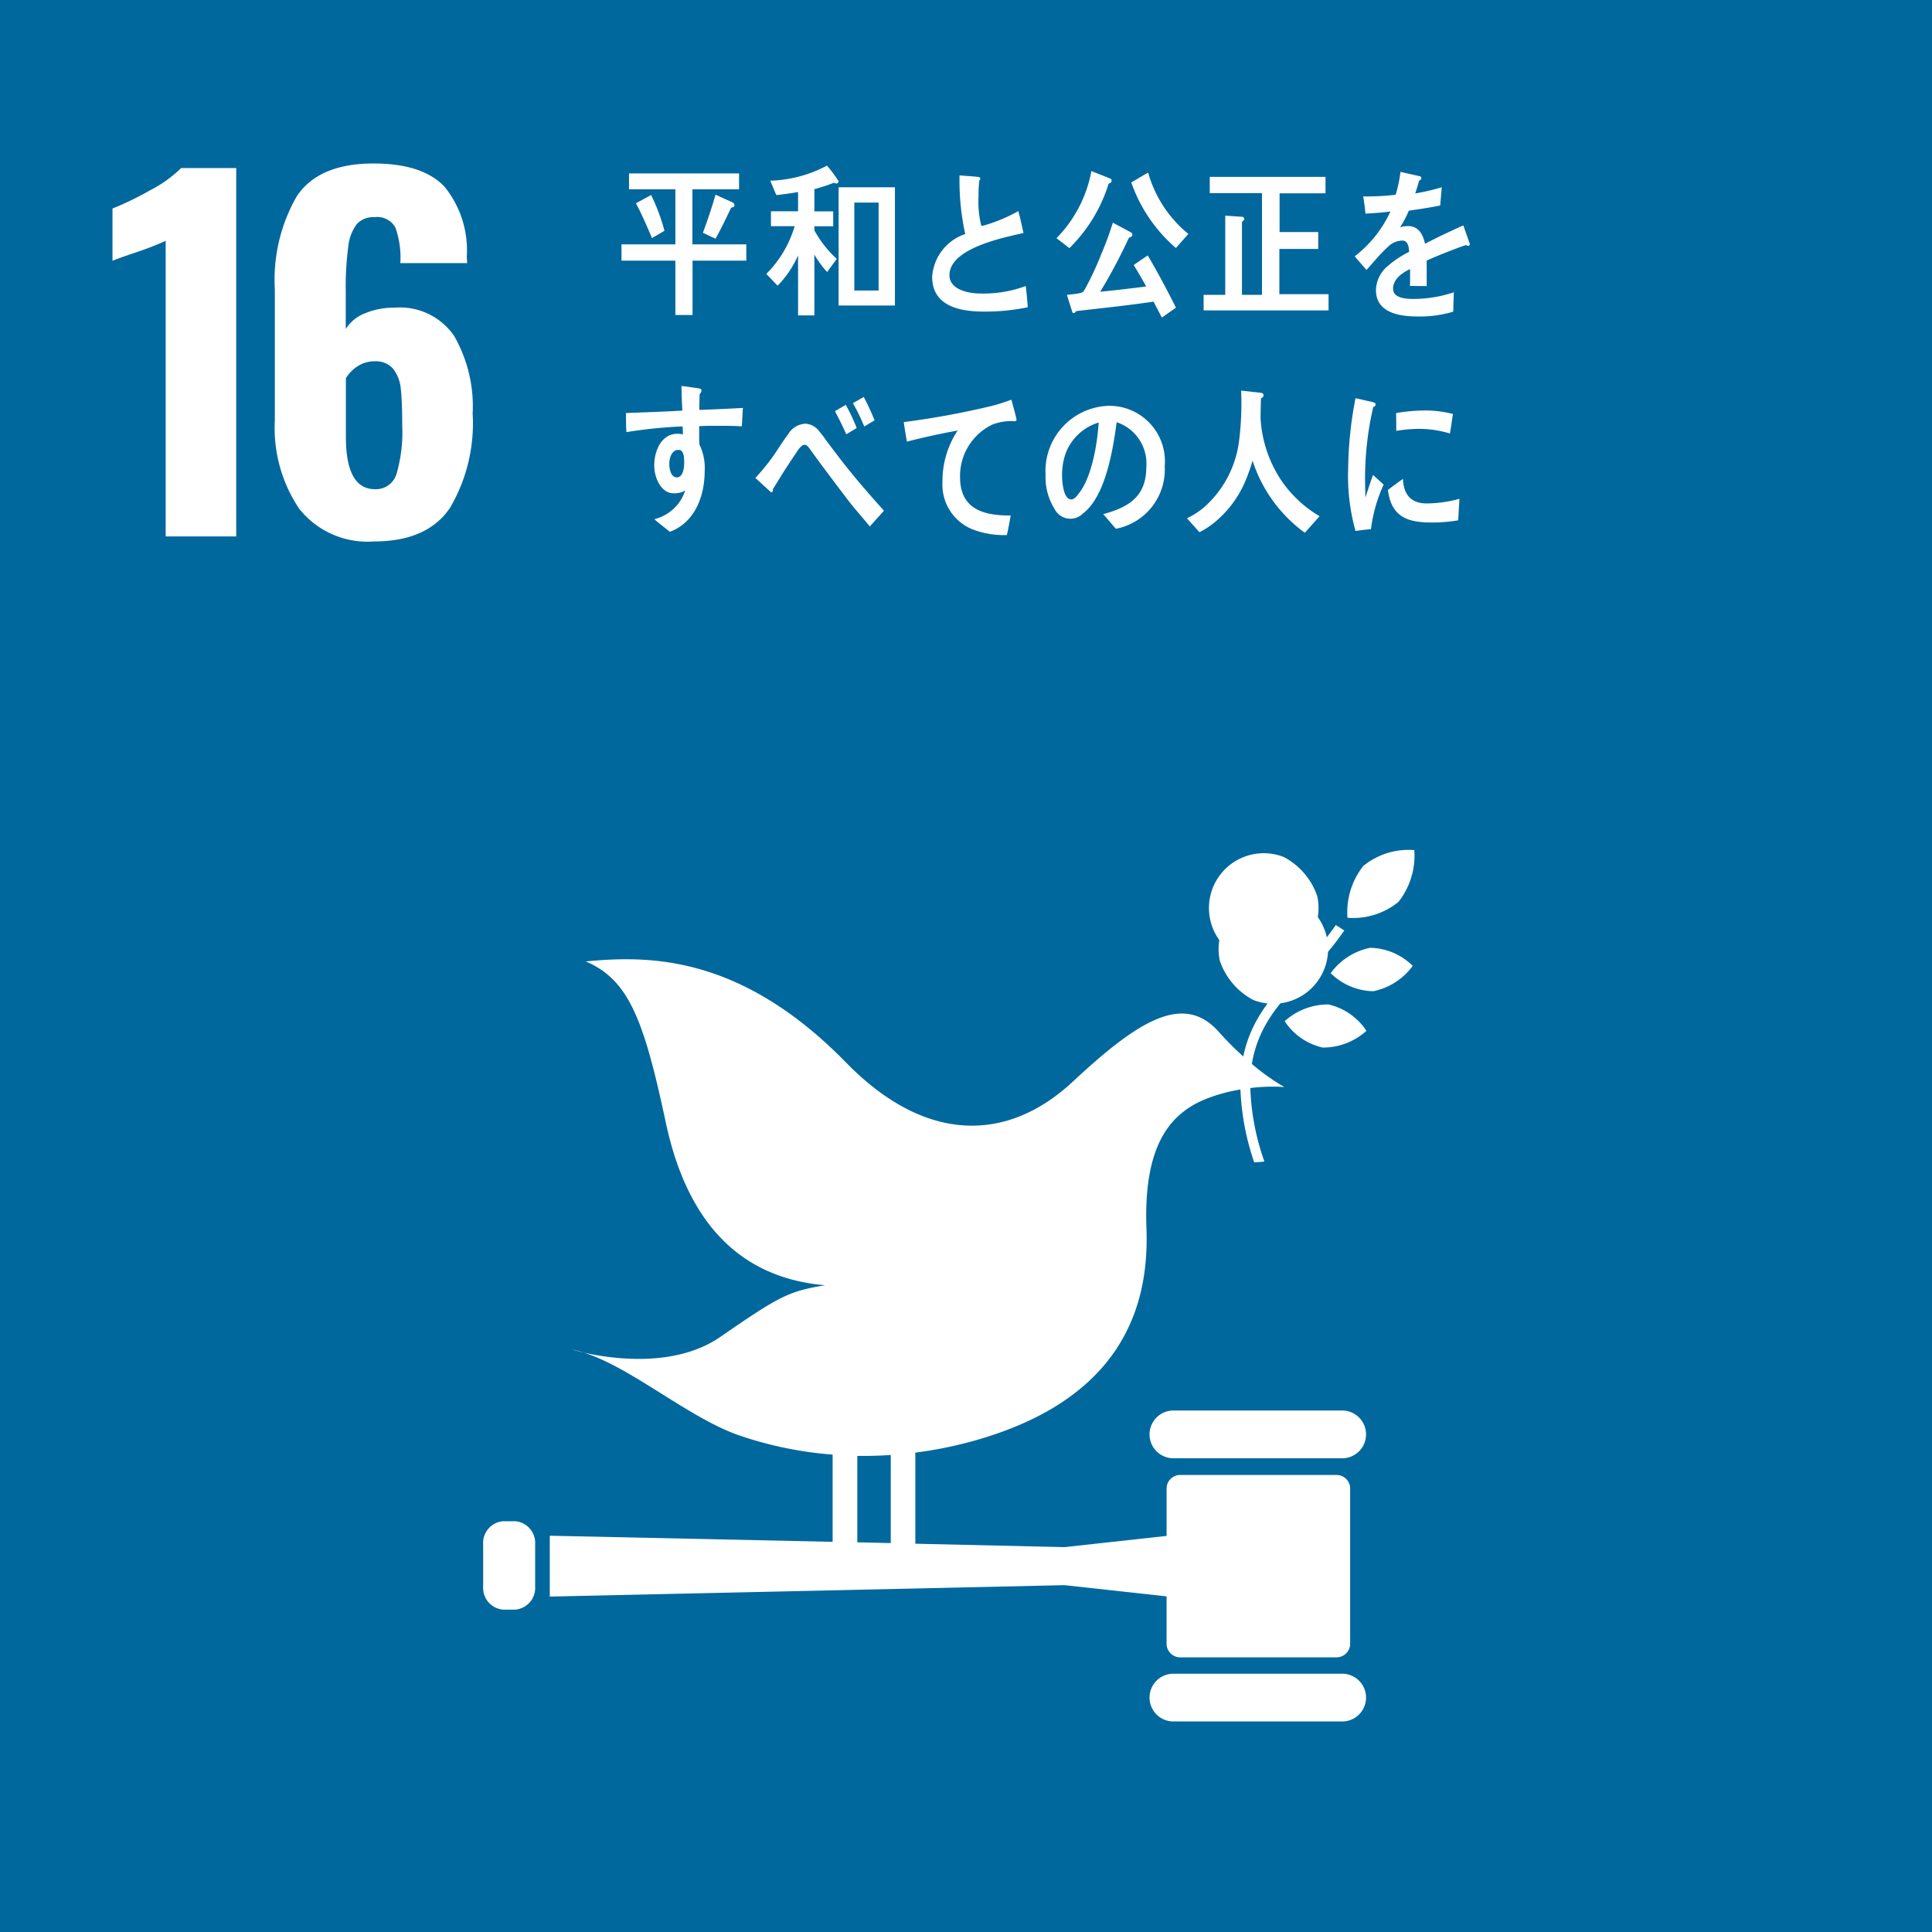 <svg xmlns="http://www.w3.org/2000/svg" width="125" height="125" viewBox="0 0 125 125">
  <g id="グループ_742" data-name="グループ 742" transform="translate(3.04 0.275)">
    <rect id="長方形_1985" data-name="長方形 1985" width="125" height="125" transform="translate(-3.04 -0.275)" fill="#00689d"/>
    <g id="グループ_739" data-name="グループ 739" transform="translate(4.237 10.303)">
      <path id="パス_1334" data-name="パス 1334" d="M75.021,115.921a19.577,19.577,0,0,1-1.883.736q-1.236.413-1.559.559v-3.384a19.557,19.557,0,0,0,2.428-1.177,8.2,8.2,0,0,0,2.016-1.442h3.561v23.835H75.021Z" transform="translate(-71.578 -110.919)" fill="#fff"/>
      <path id="パス_1335" data-name="パス 1335" d="M180.87,130.53a9.361,9.361,0,0,1-1.574-5.709v-8.475a10.855,10.855,0,0,1,1.412-6.017q1.412-2.133,4.973-2.133,3.178,0,4.59,1.5a6.5,6.5,0,0,1,1.442,4.532l.029.412h-4.326a5.778,5.778,0,0,0-.324-2.31,1.355,1.355,0,0,0-1.354-.662,1.444,1.444,0,0,0-1.133.442,2.875,2.875,0,0,0-.559,1.471,19.954,19.954,0,0,0-.162,2.913v2.413a2.54,2.54,0,0,1,1.236-1.015,4.866,4.866,0,0,1,1.942-.368,4.236,4.236,0,0,1,3.84,1.839,9.149,9.149,0,0,1,1.192,5.017,10.783,10.783,0,0,1-1.471,6.106q-1.472,2.163-4.914,2.163A5.636,5.636,0,0,1,180.87,130.53Zm6.3-2.251a9.7,9.7,0,0,0,.368-3.134q0-1.5-.088-2.325a2.519,2.519,0,0,0-.486-1.324,1.465,1.465,0,0,0-1.221-.5,1.946,1.946,0,0,0-1.1.324,2.425,2.425,0,0,0-.75.765v3.8q0,3.384,1.883,3.384A1.381,1.381,0,0,0,187.167,128.279Z" transform="translate(-168.791 -108.196)" fill="#fff"/>
    </g>
    <g id="グループ_740" data-name="グループ 740" transform="translate(28.223 54.717)">
      <path id="パス_1336" data-name="パス 1336" d="M840.2,568.342a3.545,3.545,0,1,0,2.155,2.516,4.512,4.512,0,0,0-2.155-2.516" transform="translate(-788.396 -567.883)" fill="#fff"/>
      <path id="パス_1337" data-name="パス 1337" d="M807.877,610.288a3.542,3.542,0,1,0-2.157-2.516,4.511,4.511,0,0,0,2.157,2.516" transform="translate(-758.054 -600.583)" fill="#fff"/>
      <path id="パス_1338" data-name="パス 1338" d="M879.812,630.115a4.008,4.008,0,0,0,2.754,1.168,4.183,4.183,0,0,0,2.553-1.639,4.005,4.005,0,0,0-2.753-1.169,4.188,4.188,0,0,0-2.553,1.639" transform="translate(-824.979 -622.144)" fill="#fff"/>
      <path id="パス_1339" data-name="パス 1339" d="M891.884,564.669a4.845,4.845,0,0,0-1.024,3.352,4.633,4.633,0,0,0,3.3-1.027,4.842,4.842,0,0,0,1.024-3.351,4.633,4.633,0,0,0-3.3,1.026" transform="translate(-834.942 -563.634)" fill="#fff"/>
      <path id="パス_1340" data-name="パス 1340" d="M851.728,668.771a4.185,4.185,0,0,0,2.834-1.081,4.011,4.011,0,0,0-2.455-1.707,4.192,4.192,0,0,0-2.836,1.083,4.01,4.01,0,0,0,2.456,1.705" transform="translate(-797.417 -655.987)" fill="#fff"/>
      <path id="パス_1341" data-name="パス 1341" d="M772.466,935.551H761.547a1.545,1.545,0,1,0,0,3.089h10.919a1.545,1.545,0,0,0,0-3.089" transform="translate(-716.851 -899.282)" fill="#fff"/>
      <path id="パス_1342" data-name="パス 1342" d="M772.466,1110.157H761.547a1.545,1.545,0,1,0,0,3.089h10.919a1.545,1.545,0,0,0,0-3.089" transform="translate(-716.851 -1056.86)" fill="#fff"/>
      <path id="パス_1343" data-name="パス 1343" d="M377.243,895.288a6.849,6.849,0,0,0-.758-.2s.28.087.758.2" transform="translate(-370.737 -862.769)" fill="#fff"/>
      <path id="パス_1344" data-name="パス 1344" d="M412.628,649.02H402.509a.88.88,0,0,0-.879.879v3.064l-6.606.726-9.65-.221v-5.894a26.521,26.521,0,0,0,3.84-.779c9.289-2.621,11.315-8.407,11.113-13.721-.2-5.412,1.53-7.513,4.018-8.448a11.211,11.211,0,0,1,2.062-.547,16.565,16.565,0,0,0,.892,4.716c.221-.012.44-.031.659-.055a15.663,15.663,0,0,1-.91-4.754,11.571,11.571,0,0,1,2.2-.066,13.986,13.986,0,0,1-2.1-1.493c.417-2.563,1.944-4.136,3.517-5.745a18.9,18.9,0,0,0,2.462-2.89l-.548-.354a18.232,18.232,0,0,1-2.381,2.788c-1.534,1.569-3.082,3.173-3.607,5.717a20.774,20.774,0,0,1-1.59-1.6c-2.291-2.568-5.239-.682-9.444,3.234s-9.5,4.047-14.664-1.239c-6.817-6.979-12.763-6.939-16.841-6.543,2.79,1.188,3.765,3.795,5.177,10.42,1.48,6.952,5.211,10.1,10.316,10.531-2.366.383-2.98.711-6.784,3.339-2.971,2.05-7.15,1.4-8.845,1.017,3.111.97,6.795,4.233,10.091,5.368a24.42,24.42,0,0,0,6.016,1.233v5.643l-18.3-.395v3.937l33.3-.739,6.606.727v3.062a.881.881,0,0,0,.879.881h10.118a.882.882,0,0,0,.881-.881V649.9A.881.881,0,0,0,412.628,649.02Zm-31.009-1.235c.72.012,1.442-.009,2.165-.058v5.7l-2.165-.049Z" transform="translate(-357.415 -608.582)" fill="#fff"/>
      <path id="パス_1345" data-name="パス 1345" d="M320.9,1013.2a1.41,1.41,0,0,1-1.293,1.5h-.778a1.412,1.412,0,0,1-1.293-1.5v-2.721a1.411,1.411,0,0,1,1.293-1.5h.778a1.409,1.409,0,0,1,1.293,1.5Z" transform="translate(-317.539 -965.549)" fill="#fff"/>
    </g>
    <g id="グループ_741" data-name="グループ 741" transform="translate(37.17 10.439)">
      <path id="パス_1346" data-name="パス 1346" d="M413.879,120.4v3.518h-1.11V120.4h-3.486v-1.052h3.486v-3.56h-3v-1.03h7.12v1.03h-3.019v3.56h3.488V120.4Zm-2.624-1.459c-.322-.764-.654-1.533-1.038-2.252l.983-.535a12.912,12.912,0,0,1,.863,2.315Zm5.12-1.964c-.322.677-.643,1.352-1.009,2.006l-.817-.385c.3-.805.579-1.631.817-2.466l1.1.5a.215.215,0,0,1,.128.181C416.594,116.931,416.446,116.973,416.375,116.973Z" transform="translate(-409.282 -114.251)" fill="#fff"/>
      <path id="パス_1347" data-name="パス 1347" d="M509.883,110.75a.249.249,0,0,1-.147-.055,10.9,10.9,0,0,1-1.275.42v1.437h1.218v.964h-1.218v.266a7.14,7.14,0,0,0,1.448,1.845l-.623.85a6.3,6.3,0,0,1-.825-1.128v3.936h-1.055V115.4a6.578,6.578,0,0,1-1.324,1.961l-.732-.762a7.2,7.2,0,0,0,1.834-3.087h-1.532v-.964h1.754V111.3c-.47.086-.937.149-1.407.2l-.394-.933a8.3,8.3,0,0,0,3.671-.975,8.593,8.593,0,0,1,.752,1.009A.145.145,0,0,1,509.883,110.75Zm.146,7.893v-7.648h3.644v7.648Zm2.587-6.66h-1.57v5.692h1.57Z" transform="translate(-495.981 -109.591)" fill="#fff"/>
      <path id="パス_1348" data-name="パス 1348" d="M618.808,124.909c-1.312,0-3.405-.2-3.405-2.252a3.139,3.139,0,0,1,2.138-2.766,16.387,16.387,0,0,1-.368-3.794c.277.019.562.043.836.062.137.012.275.022.411.045.046.01.1.033.1.1a.208.208,0,0,1-.063.119,7.328,7.328,0,0,0-.053.988,6.454,6.454,0,0,0,.172,1.918.129.129,0,0,0,.085.033,10.305,10.305,0,0,0,2.312-.955c.137.46.23.943.338,1.416-1.147.269-4.789.955-4.789,2.725,0,1,1.359,1.19,1.99,1.19a7.886,7.886,0,0,0,2.946-.484c.055.45.1.912.131,1.374A13.664,13.664,0,0,1,618.808,124.909Z" transform="translate(-595.302 -115.462)" fill="#fff"/>
      <path id="パス_1349" data-name="パス 1349" d="M701.274,114.019a10.027,10.027,0,0,1-2.543,4.185l-.834-.645a8.384,8.384,0,0,0,2.258-4.342l1.21.481a.147.147,0,0,1,.1.14A.2.2,0,0,1,701.274,114.019Zm3.441,8.676c-.183-.343-.358-.686-.541-1.03-1.661.247-3.33.419-5,.612-.037.054-.1.128-.166.128s-.082-.043-.1-.1l-.34-1.083a6.519,6.519,0,0,0,.807-.1c.22-.052.248-.076.376-.29a20.247,20.247,0,0,0,1.029-2.208,20.567,20.567,0,0,0,.761-2.069l1.158.621a.2.2,0,0,1,.11.152c0,.117-.138.181-.221.192a35.855,35.855,0,0,1-1.862,3.506c.992-.1,1.983-.214,2.972-.342-.257-.472-.523-.933-.807-1.385.3-.214.6-.417.909-.621.65,1.093,1.248,2.23,1.825,3.375Zm.908-4.5a9.9,9.9,0,0,1-2.89-4.246c.367-.2.725-.431,1.093-.633a7.869,7.869,0,0,0,2.6,3.968Z" transform="translate(-669.751 -112.863)" fill="#fff"/>
      <path id="パス_1350" data-name="パス 1350" d="M795.489,125.713v-1.007h1.4V119.58l1.082.074a.139.139,0,0,1,.146.131.2.2,0,0,1-.146.181v4.739h1.295v-6.584h-3.379v-1.05h7.489v1.062h-2.972v2.508h2.5v1.093H800.39v2.928h3.184v1.05Z" transform="translate(-757.826 -116.342)" fill="#fff"/>
      <path id="パス_1351" data-name="パス 1351" d="M903.048,118.466a.236.236,0,0,1-.137-.054c-.661.226-1.939.728-2.542,1.007v1.651l-1.085-.01c.01-.15.01-.311.01-.49v-.6c-.733.343-1.1.783-1.1,1.276,0,.429.422.654,1.257.654a8.132,8.132,0,0,0,2.672-.428l-.037,1.254a7.533,7.533,0,0,1-2.3.311c-1.8,0-2.7-.566-2.7-1.716a2.113,2.113,0,0,1,.753-1.542,6.544,6.544,0,0,1,1.394-.923c-.018-.483-.164-.729-.431-.729a1.333,1.333,0,0,0-.944.409,8.169,8.169,0,0,0-.708.728c-.338.374-.55.634-.679.761-.163-.193-.422-.481-.76-.88a7.727,7.727,0,0,0,2.311-2.9c-.486.064-1.027.107-1.615.138-.037-.407-.092-.783-.146-1.114a16.014,16.014,0,0,0,2.1-.107,8.761,8.761,0,0,0,.312-1.48l1.239.279a.127.127,0,0,1,.11.128c0,.064-.045.119-.147.162-.045.181-.128.461-.248.826a14.26,14.26,0,0,0,1.716-.4l-.1,1.18c-.506.105-1.186.215-2.029.333a6.473,6.473,0,0,1-.569,1.073,1.861,1.861,0,0,1,.524-.074c.561,0,.926.373,1.091,1.144.735-.383,1.567-.782,2.479-1.189l.42,1.2C903.156,118.424,903.121,118.466,903.048,118.466Z" transform="translate(-848.272 -113.275)" fill="#fff"/>
      <path id="パス_1352" data-name="パス 1352" d="M419.667,258.447c-.376-.021-.752-.031-1.119-.031-.552,0-1.1-.01-1.643.021.008.4-.01.793.017,1.19a3.43,3.43,0,0,1,.341,1.7c0,1.79-.734,3.389-2.258,3.946-.33-.279-.679-.526-1-.816A2.8,2.8,0,0,0,416,262.607a1.414,1.414,0,0,1-.761.172c-.781,0-1.239-.975-1.239-1.8,0-1.03.521-2.049,1.486-2.049a1.405,1.405,0,0,1,.367.043c0-.172-.007-.343-.019-.514-.622.01-1.246.074-1.862.128-.6.064-1.183.14-1.771.236-.036-.407-.018-.825-.036-1.233,1.22-.053,2.431-.083,3.652-.159-.029-.527-.046-1.05-.057-1.59.267.024.551.067.817.108a2.871,2.871,0,0,1,.34.053c.065.01.139.033.139.128a.308.308,0,0,1-.119.226c-.011.343-.02.686-.02,1.03.937-.033,1.882-.074,2.816-.129Zm-4.093,1.524c-.422,0-.6.471-.6.911,0,.354.111.869.486.869.4,0,.478-.6.478-.966C415.932,260.5,415.932,259.971,415.574,259.971Z" transform="translate(-411.88 -241.579)" fill="#fff"/>
      <path id="パス_1353" data-name="パス 1353" d="M505.428,271.513c-.467-.581-1.018-1.18-1.5-1.823-.579-.761-1.175-1.555-1.735-2.306-.191-.259-.385-.536-.579-.795-.1-.128-.227-.363-.4-.363-.247,0-.487.44-.622.63-.184.269-.369.559-.542.817-.312.471-.587.954-.889,1.416v.054c0,.085-.036.159-.12.159l-1.018-.93a14.028,14.028,0,0,0,1.082-1.31c.348-.483.661-1.018,1.029-1.5a1.378,1.378,0,0,1,1.147-.7,1.227,1.227,0,0,1,.909.536c.2.227.394.524.577.762.432.569.862,1.147,1.3,1.683.679.848,1.56,1.854,2.277,2.649Zm-1.523-5.962c-.22-.515-.477-1.009-.732-1.5l.7-.409a11.758,11.758,0,0,1,.707,1.5Zm1.164-.505a12.744,12.744,0,0,0-.733-1.512l.7-.4a14.944,14.944,0,0,1,.7,1.511Z" transform="translate(-489.362 -248.164)" fill="#fff"/>
      <path id="パス_1354" data-name="パス 1354" d="M603.708,266.285c-.037,0-.082-.01-.12-.01a3.473,3.473,0,0,0-1.31.224,3.694,3.694,0,0,0-2.092,3.408c0,2.223,1.781,2.478,3.274,2.478-.071.419-.146.848-.247,1.266h-.2a5.607,5.607,0,0,1-2.057-.386,3.112,3.112,0,0,1-1.908-3.035,5.933,5.933,0,0,1,.982-3.344c-1.1.2-2.2.44-3.286.718-.063-.428-.148-.845-.2-1.264a53.731,53.731,0,0,0,5.671-1.04,12.863,12.863,0,0,0,1.293-.409c.045.162.331,1.2.331,1.287S603.774,266.285,603.708,266.285Z" transform="translate(-578.281 -249.745)" fill="#fff"/>
      <path id="パス_1355" data-name="パス 1355" d="M695.212,276.914c-.285-.309-.541-.642-.826-.943,1.45-.409,2.79-1,2.79-3.035a2.814,2.814,0,0,0-1.917-2.915c-.248,1.854-.735,4.8-2.176,5.9a1.143,1.143,0,0,1-1.835-.279,3.835,3.835,0,0,1-.587-2.2,4.219,4.219,0,0,1,4.045-4.481,3.59,3.59,0,0,1,3.662,3.9A3.9,3.9,0,0,1,695.212,276.914Zm-3.23-4.943a4.178,4.178,0,0,0-.256,1.468c0,.44.083,1.578.6,1.578.183,0,.339-.2.448-.343.865-1.031,1.231-3.227,1.322-4.634A3.313,3.313,0,0,0,691.982,271.971Z" transform="translate(-663.221 -253.417)" fill="#fff"/>
      <path id="パス_1356" data-name="パス 1356" d="M792.106,268.125a9.292,9.292,0,0,1-3.384-4.667,11.957,11.957,0,0,1-.5,1.405,7.025,7.025,0,0,1-1.99,2.616,5.257,5.257,0,0,1-.945.609l-.807-.9a5.237,5.237,0,0,0,1.091-.7,6.863,6.863,0,0,0,2.267-4.215,19.582,19.582,0,0,0,.146-3.346l1.275.141c.075.01.177.054.177.16a.214.214,0,0,1-.168.192c-.016.441-.027.869-.027,1.309a8.041,8.041,0,0,0,1.431,4.141,7.825,7.825,0,0,0,2.386,2.185Z" transform="translate(-747.892 -244.369)" fill="#fff"/>
      <path id="パス_1357" data-name="パス 1357" d="M892.851,272.37c-.333.034-.662.077-1,.12a13.268,13.268,0,0,1-.475-4.044,25.08,25.08,0,0,1,.475-4.546l.8.184a2.391,2.391,0,0,1,.4.1.136.136,0,0,1,.1.138.148.148,0,0,1-.149.14,20.313,20.313,0,0,0-.533,4.719c0,.386.02.761.02,1.148.163-.484.319-.978.495-1.46.229.2.459.419.688.622A9.824,9.824,0,0,0,892.851,272.37Zm5.642-.567a10.4,10.4,0,0,1-1.614.141c-1.394,0-2.7-.172-2.93-2.112.324-.236.643-.484.974-.71.037,1.107.615,1.588,1.524,1.588a8.039,8.039,0,0,0,2.128-.3Q898.535,271.1,898.493,271.8Zm-.533-5.617a6.817,6.817,0,0,0-2.035-.3,9.342,9.342,0,0,0-1.434.128c-.008-.386,0-.762-.017-1.148a10.826,10.826,0,0,1,2.018-.169,7.266,7.266,0,0,1,1.663.224C898.09,265.337,898.033,265.766,897.96,266.185Z" transform="translate(-844.36 -248.852)" fill="#fff"/>
    </g>
  </g>
</svg>
